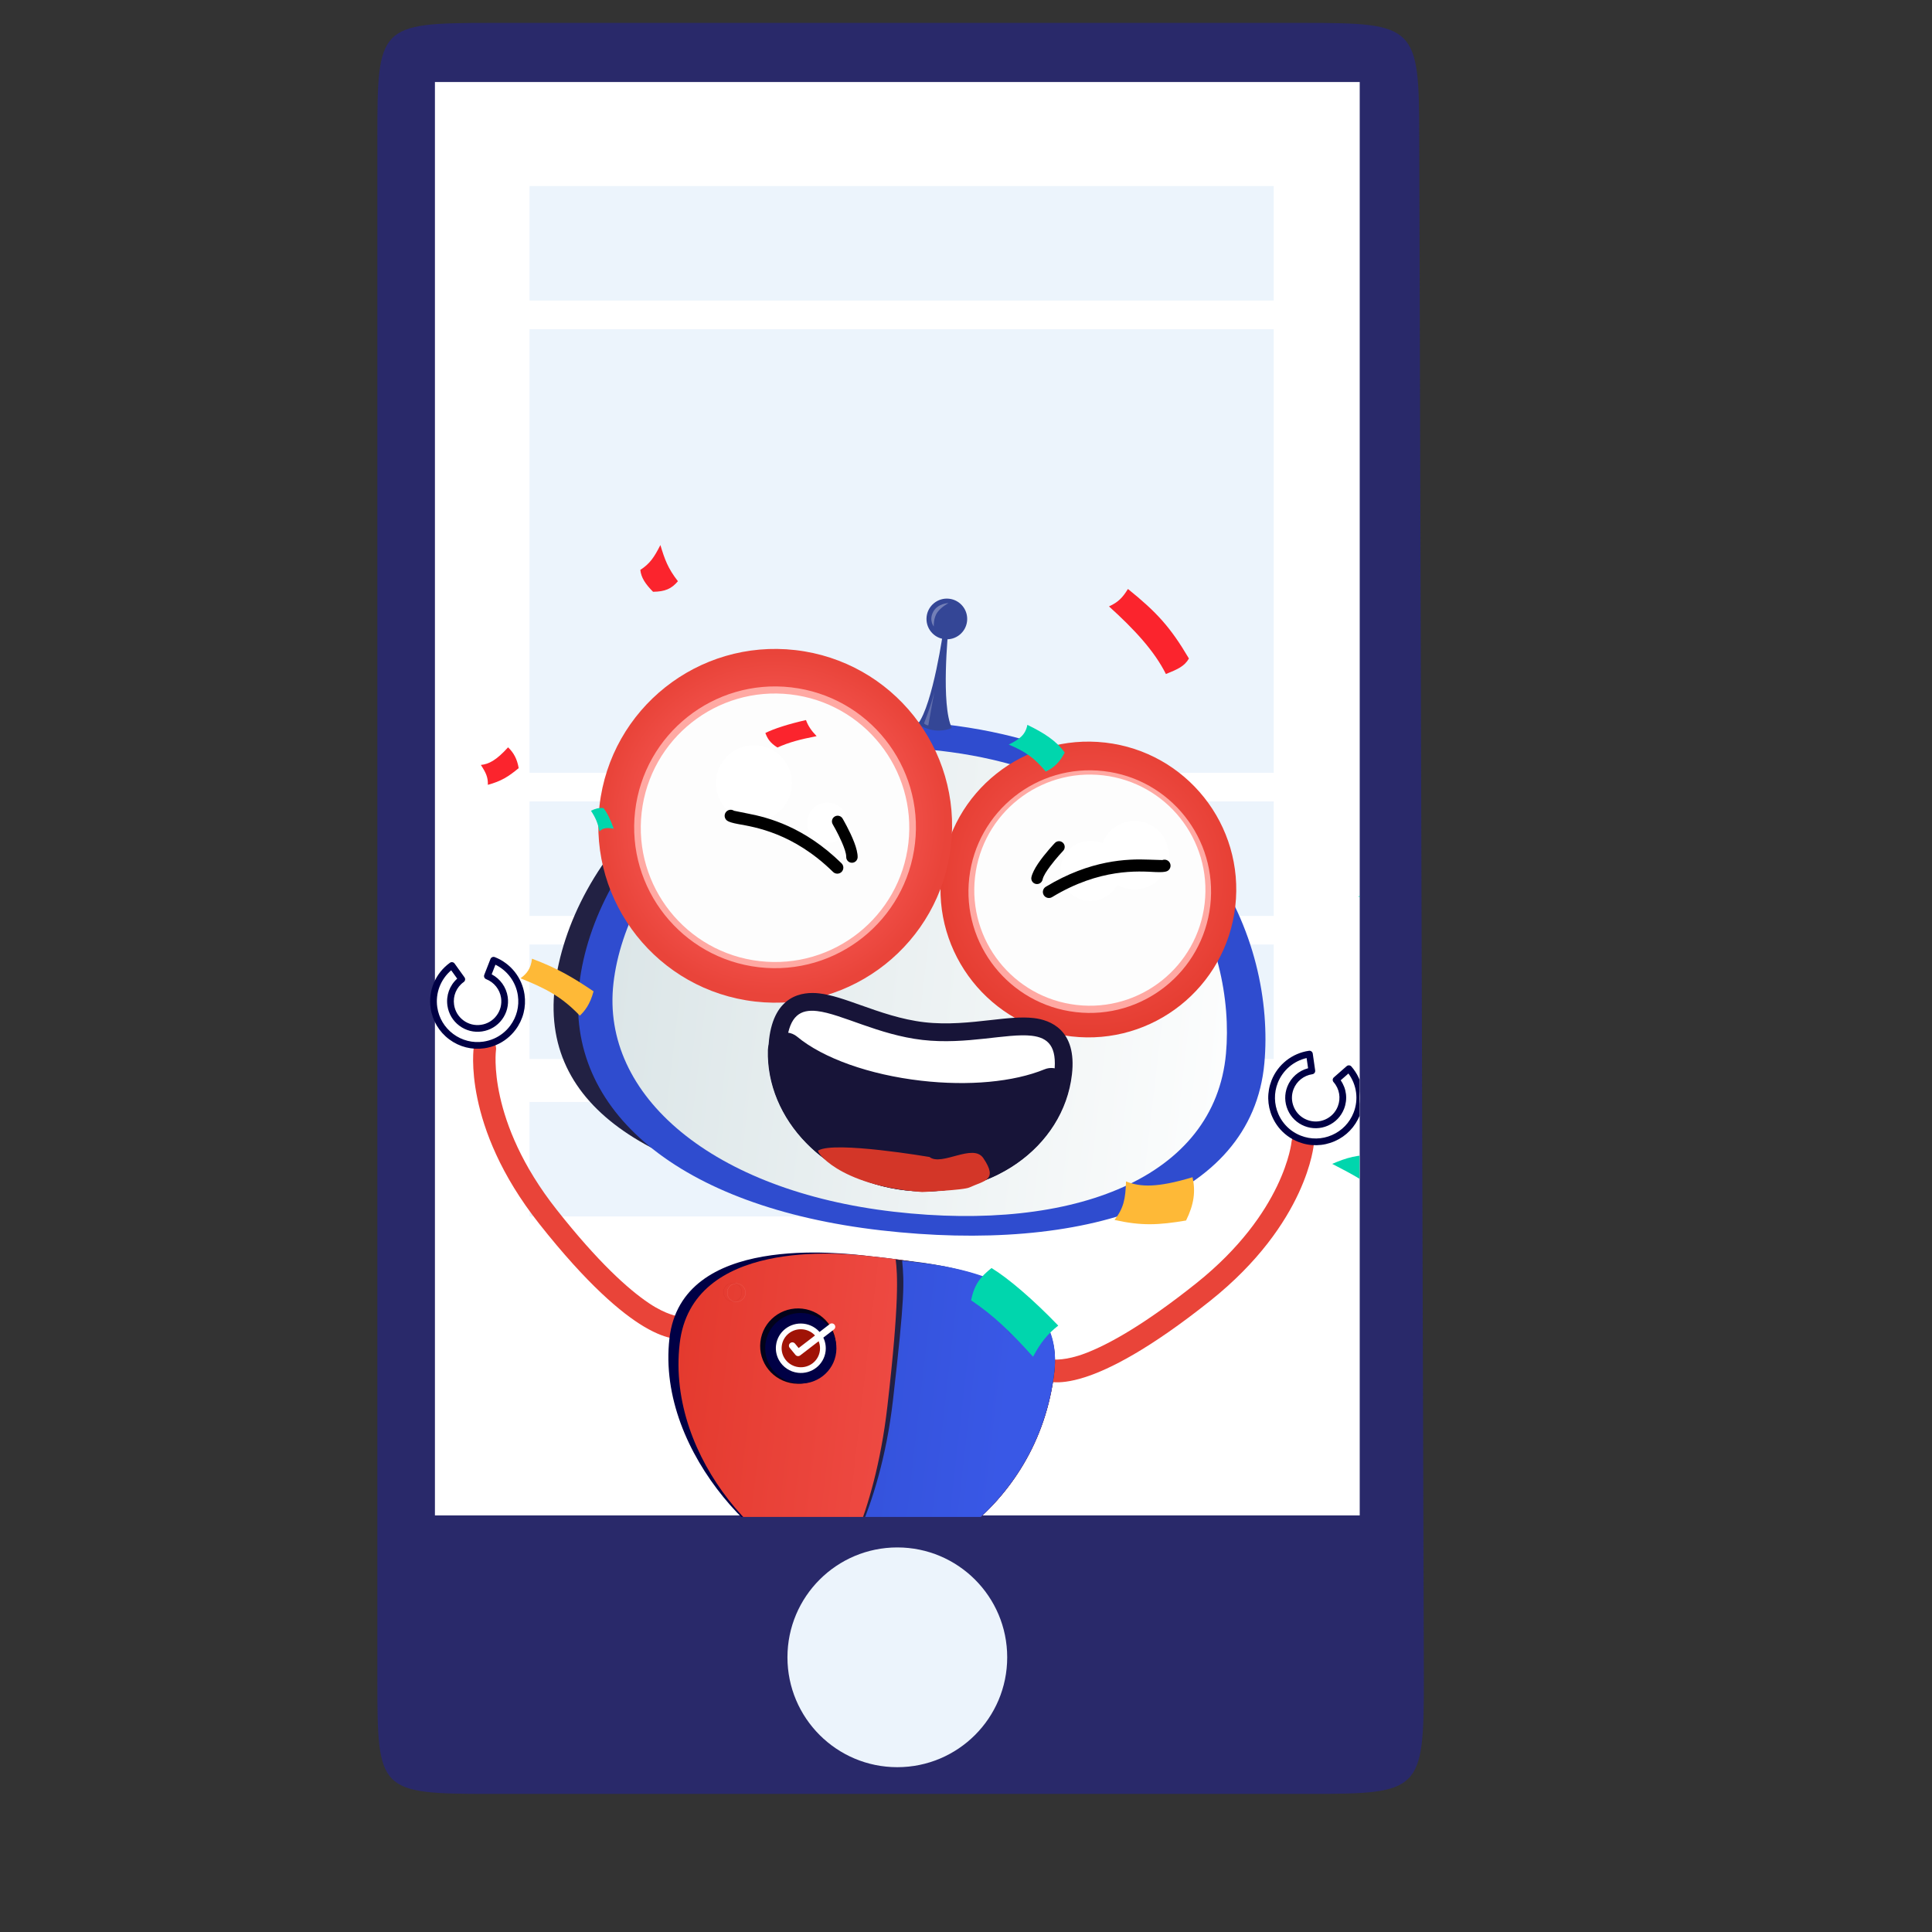 <svg width="205" height="205" viewBox="0 0 205 205" fill="none" xmlns="http://www.w3.org/2000/svg">
<rect x="0" y="0" width="205" height="205" fill="#333333" stroke="none"/>
<rect x="44" y="8" width="103" height="156" fill="white"/>
<rect x="56.188" y="34.926" width="78.963" height="47.074" fill="#ECF4FC"/>
<rect x="56.188" y="85.037" width="78.963" height="12.148" fill="#ECF4FC"/>
<rect x="56.188" y="100.222" width="78.963" height="12.148" fill="#ECF4FC"/>
<rect x="56.188" y="116.926" width="59.222" height="12.148" fill="#ECF4FC"/>
<rect x="56.188" y="19.741" width="78.963" height="12.148" fill="#ECF4FC"/>
<path d="M138.448 2.429H51.979C40.191 2.429 40.039 2.786 40.039 14.574V178.282C40.039 190.07 40.192 190.346 51.98 190.346H138.934C150.721 190.346 151.081 190.07 151.081 178.282L150.592 14.574C150.592 2.786 150.235 2.429 138.448 2.429ZM144.277 160.794H95.213H46.149V8.704H144.277V160.794Z" fill="#29296A"/>
<circle cx="95.213" cy="175.853" r="11.659" fill="#ECF4FC"/>
<g clip-path="url(#clip0_12899_163583)">
<g clip-path="url(#clip1_12899_163583)">
<path fill-rule="evenodd" clip-rule="evenodd" d="M131.552 113.138C132.687 100.54 125.581 80.418 97.626 77.201C74.314 74.518 60.403 91.371 58.861 104.774C57.318 118.178 70.393 125.315 91.806 127.779C113.219 130.243 130.224 127.847 131.552 113.138Z" fill="#222143"/>
<path fill-rule="evenodd" clip-rule="evenodd" d="M134.161 112.797C135.297 100.199 128.19 80.077 100.236 76.86C76.924 74.177 63.012 91.03 61.47 104.433C59.928 117.837 72.06 128.084 93.472 130.548C114.885 133.012 132.834 127.506 134.161 112.797Z" fill="#2F4CCF"/>
<path fill-rule="evenodd" clip-rule="evenodd" d="M100.114 66.785C100.114 66.785 99.006 74.743 97.385 76.831C98.618 77.595 99.775 77.708 101.003 77.247C99.812 74.83 100.619 66.873 100.619 66.873L100.114 66.785Z" fill="#344696"/>
<path fill-rule="evenodd" clip-rule="evenodd" d="M100.701 63.529C99.516 63.4 98.449 64.257 98.32 65.441C98.192 66.628 99.049 67.694 100.235 67.822C101.42 67.952 102.486 67.094 102.614 65.909C102.744 64.723 101.886 63.657 100.701 63.529Z" fill="#344696"/>
<path fill-rule="evenodd" clip-rule="evenodd" d="M100.656 63.991C100.656 63.991 99.507 64.009 99.021 64.915C98.535 65.822 99.084 66.476 99.084 66.476C99.084 66.476 99.015 65.555 99.494 64.929C99.937 64.349 100.656 63.991 100.656 63.991Z" fill="white" fill-opacity="0.31"/>
<path fill-rule="evenodd" clip-rule="evenodd" d="M98.044 76.759C98.044 76.759 98.293 76.982 98.502 76.965L99.148 73.365C99.148 73.365 98.882 74.609 98.044 76.759Z" fill="white" fill-opacity="0.22"/>
<path fill-rule="evenodd" clip-rule="evenodd" d="M130.086 111.793C131.101 100.528 124.746 82.538 99.754 79.662C78.912 77.264 66.473 92.331 65.094 104.314C63.715 116.299 75.711 126.372 94.856 128.575C114.002 130.779 128.9 124.945 130.086 111.793Z" fill="url(#paint0_linear_12899_163583)"/>
<path d="M113.691 109.972C105.082 108.981 98.906 101.199 99.897 92.59C100.888 83.981 108.67 77.805 117.279 78.795C125.888 79.786 132.064 87.568 131.073 96.177C130.083 104.786 122.301 110.962 113.691 109.972Z" fill="url(#paint1_radial_12899_163583)"/>
<path d="M114.161 107.395C107.099 106.582 102.033 100.199 102.845 93.137C103.658 86.075 110.042 81.008 117.104 81.821C124.166 82.634 129.232 89.017 128.419 96.079C127.607 103.141 121.223 108.208 114.161 107.395Z" fill="#FFA9A3"/>
<path d="M114.24 106.634C107.512 105.86 102.685 99.778 103.459 93.049C104.233 86.321 110.315 81.494 117.044 82.269C123.772 83.043 128.599 89.125 127.825 95.853C127.05 102.582 120.968 107.408 114.24 106.634Z" fill="#FDFDFD"/>
<path d="M80.112 106.27C69.814 105.085 62.428 95.777 63.612 85.48C64.797 75.183 74.105 67.796 84.402 68.981C94.699 70.166 102.086 79.474 100.901 89.771C99.717 100.068 90.409 107.455 80.112 106.27Z" fill="url(#paint2_radial_12899_163583)"/>
<path d="M80.53 102.633C72.329 101.689 66.446 94.276 67.389 86.075C68.333 77.874 75.746 71.991 83.948 72.934C92.149 73.878 98.032 81.291 97.088 89.492C96.144 97.694 88.731 103.577 80.53 102.633Z" fill="#FFA9A3"/>
<path d="M80.608 101.983C72.792 101.084 67.186 94.019 68.085 86.203C68.984 78.388 76.049 72.781 83.865 73.681C91.68 74.58 97.287 81.645 96.387 89.46C95.488 97.275 88.423 102.882 80.608 101.983Z" fill="#FDFDFD"/>
<path d="M115.345 95.58C113.591 95.378 112.333 93.793 112.535 92.04C112.737 90.287 114.322 89.029 116.075 89.23C117.829 89.432 119.086 91.017 118.885 92.77C118.683 94.524 117.098 95.782 115.345 95.58Z" fill="white"/>
<path d="M87.549 89.442C86.371 89.307 85.526 88.243 85.662 87.065C85.798 85.887 86.862 85.043 88.04 85.178C89.217 85.314 90.062 86.378 89.927 87.556C89.791 88.733 88.727 89.578 87.549 89.442Z" fill="white"/>
<path fill-rule="evenodd" clip-rule="evenodd" d="M121.069 87.173C119.095 86.795 117.187 88.089 116.809 90.061C116.432 92.035 117.726 93.943 119.698 94.321C121.67 94.698 123.578 93.404 123.957 91.432C124.335 89.46 123.041 87.552 121.069 87.173Z" fill="white"/>
<path d="M96.144 125.36C104.488 126.32 111.956 121.177 112.794 113.897C113.143 110.867 112.086 109.251 109.566 108.961C108.355 108.822 106.888 108.987 105.191 109.178C103.013 109.423 100.544 109.702 97.98 109.407C95.416 109.111 93.075 108.279 91.009 107.546C89.399 106.974 88.01 106.481 86.798 106.341C84.276 106.051 82.879 107.384 82.53 110.414C81.693 117.695 87.801 124.4 96.144 125.36Z" fill="white"/>
<path d="M86.914 105.404C88.231 105.556 89.668 106.065 91.332 106.656C93.35 107.372 95.638 108.185 98.096 108.468C100.553 108.751 102.966 108.479 105.094 108.24C106.848 108.042 108.363 107.872 109.682 108.024C111.431 108.225 114.286 109.269 113.741 114.005C112.844 121.803 104.905 127.32 96.044 126.3C87.183 125.281 80.706 118.105 81.603 110.307C82.148 105.571 85.164 105.203 86.914 105.404ZM86.698 107.281C84.931 107.078 83.792 107.773 83.475 110.522C82.696 117.297 88.42 123.521 96.26 124.423C104.099 125.325 111.087 120.564 111.867 113.789C112.183 111.041 111.23 110.104 109.466 109.901C106.878 109.603 102.541 110.881 97.88 110.345C93.22 109.809 89.285 107.579 86.698 107.281Z" fill="#171438"/>
<path d="M96.103 125.356C103.772 126.238 110.806 121.977 112.466 115.441C112.554 115.096 112.44 114.729 112.17 114.495C112.026 114.367 111.845 114.29 111.66 114.269C111.504 114.251 111.344 114.272 111.193 114.335C107.764 115.742 102.82 116.207 97.631 115.61C91.977 114.959 86.869 113.131 83.968 110.719C83.823 110.6 83.652 110.528 83.472 110.507C83.306 110.488 83.134 110.513 82.976 110.585C82.648 110.735 82.431 111.057 82.423 111.42C82.225 118.329 88.234 124.451 96.103 125.356Z" fill="#171438"/>
<path fill-rule="evenodd" clip-rule="evenodd" d="M80.76 79.141C78.575 78.722 76.46 80.157 76.041 82.342C75.622 84.528 77.057 86.643 79.243 87.062C81.428 87.48 83.543 86.047 83.962 83.861C84.381 81.674 82.946 79.559 80.76 79.141Z" fill="white"/>
<path d="M83.582 109.57C83.939 109.611 84.284 109.754 84.573 109.993C87.338 112.292 92.262 114.042 97.741 114.672C102.777 115.252 107.548 114.81 110.838 113.461C111.139 113.338 111.459 113.297 111.769 113.333C112.141 113.376 112.497 113.529 112.792 113.783C113.331 114.252 113.557 114.984 113.382 115.676C111.607 122.667 104.133 127.234 95.997 126.298C87.645 125.336 81.27 118.79 81.48 111.393C81.502 110.671 81.932 110.023 82.59 109.725C82.906 109.582 83.249 109.531 83.582 109.57ZM83.366 111.447C83.185 117.853 88.731 123.559 96.213 124.42C103.488 125.257 110.028 121.214 111.553 115.21C108.124 116.616 103.059 117.187 97.525 116.55C91.472 115.853 86.294 113.88 83.366 111.447Z" fill="#171438"/>
<path fill-rule="evenodd" clip-rule="evenodd" d="M97.844 126.482C97.844 126.482 102.242 126.284 102.849 126.003C104.432 125.272 105.943 125.258 104.337 122.884C103.247 121.272 99.91 123.788 98.624 122.764C98.624 122.764 88.588 121.055 86.85 122.064C86.405 121.955 88.794 125.801 97.844 126.482Z" fill="#D33628"/>
<path fill-rule="evenodd" clip-rule="evenodd" d="M72.448 142.022C72.448 142.022 71.133 142.442 68.301 140.744C65.97 139.347 62.339 136.341 57.202 129.836C48.984 119.429 50.273 111.1 50.273 111.1C50.368 110.449 50.971 109.999 51.621 110.093C52.27 110.188 52.721 110.791 52.626 111.441C52.626 111.441 51.62 118.929 59.07 128.361C63.45 133.908 66.651 136.794 68.859 138.279C70.728 139.537 72.023 139.685 72.023 139.685L71.959 139.694L72.058 142.042C72.582 139.558 73.216 139.963 73.357 140.605C73.497 141.246 73.09 141.882 72.448 142.022Z" fill="#E94439"/>
<path fill-rule="evenodd" clip-rule="evenodd" d="M111.742 144.253C111.79 144.259 113.075 144.388 115.14 143.604C117.627 142.659 121.399 140.576 126.926 136.169C136.322 128.675 137.043 121.155 137.043 121.155C137.098 120.5 137.674 120.015 138.329 120.07C138.983 120.126 139.469 120.702 139.413 121.357C139.413 121.357 138.777 129.761 128.409 138.029C121.928 143.197 117.709 145.3 115.124 146.131C111.98 147.142 110.793 146.434 110.793 146.434C110.2 146.152 109.948 145.44 110.232 144.848C110.501 144.28 111.166 144.025 111.742 144.253Z" fill="#E94439"/>
<path fill-rule="evenodd" clip-rule="evenodd" d="M89.06 167.075C81.712 166.229 69.614 154.351 71.034 142.012C72.318 130.857 89.146 132.927 92.269 133.286C95.392 133.646 113.087 135.048 111.882 145.515C110.156 160.52 96.409 167.921 89.06 167.075Z" fill="#000045"/>
<path fill-rule="evenodd" clip-rule="evenodd" d="M89.06 167.075C81.712 166.229 70.698 154.912 72.118 142.573C73.401 131.42 89.146 132.927 92.269 133.286C95.392 133.646 113.087 135.048 111.882 145.515C110.156 160.52 96.409 167.921 89.06 167.075Z" fill="url(#paint3_linear_12899_163583)"/>
<path d="M135.947 119.389C136.452 120.029 137.121 120.527 137.9 120.832C139.062 121.288 140.333 121.265 141.478 120.766C142.623 120.266 143.505 119.351 143.963 118.188C144.604 116.553 144.277 114.719 143.128 113.395L141.772 114.582C142.491 115.397 142.68 116.525 142.285 117.529C142.005 118.244 141.462 118.806 140.758 119.114C140.053 119.421 139.273 119.437 138.559 119.155C137.842 118.875 137.278 118.332 136.974 117.629C136.666 116.924 136.651 116.142 136.932 115.427C137.309 114.467 138.18 113.779 139.202 113.632L138.945 111.848C137.282 112.088 135.868 113.207 135.254 114.768C134.799 115.932 134.823 117.203 135.321 118.348C135.486 118.726 135.696 119.074 135.947 119.389Z" fill="white"/>
<path fill-rule="evenodd" clip-rule="evenodd" d="M135.993 119.349L135.662 119.612C135.395 119.273 135.168 118.898 134.991 118.491C134.453 117.259 134.428 115.891 134.92 114.639C135.58 112.958 137.101 111.754 138.89 111.496C138.983 111.482 139.079 111.506 139.155 111.564C139.231 111.621 139.28 111.704 139.294 111.797L139.55 113.581C139.578 113.777 139.442 113.957 139.248 113.984C138.353 114.114 137.591 114.716 137.259 115.558C137.014 116.185 137.026 116.869 137.295 117.486C137.295 117.486 137.295 117.486 137.295 117.488C137.563 118.104 138.057 118.579 138.683 118.824C138.683 118.824 138.683 118.824 138.685 118.824C139.311 119.071 139.994 119.059 140.612 118.789C141.229 118.519 141.704 118.026 141.95 117.4C142.295 116.52 142.131 115.533 141.5 114.819C141.438 114.747 141.406 114.655 141.412 114.56C141.418 114.465 141.462 114.378 141.534 114.316L142.889 113.129C142.961 113.067 143.053 113.034 143.148 113.042C143.243 113.048 143.331 113.091 143.392 113.164C144.629 114.586 144.981 116.562 144.29 118.319C143.799 119.57 142.849 120.555 141.618 121.093C141.616 121.093 141.616 121.093 141.616 121.093C140.384 121.631 139.017 121.656 137.766 121.165C136.927 120.835 136.208 120.3 135.662 119.612L135.993 119.349ZM138.798 113.349C137.802 113.608 136.977 114.33 136.596 115.298C136.281 116.102 136.297 116.98 136.642 117.771C136.986 118.563 137.62 119.172 138.424 119.487C139.227 119.803 140.106 119.787 140.896 119.442C141.688 119.097 142.297 118.465 142.613 117.66C143.013 116.642 142.878 115.512 142.256 114.628L143.078 113.909C143.957 115.103 144.176 116.66 143.627 118.058C143.205 119.134 142.389 119.979 141.332 120.44C140.274 120.902 139.1 120.924 138.026 120.502C137.305 120.219 136.688 119.761 136.221 119.169C135.99 118.879 135.795 118.556 135.644 118.208L135.644 118.206C135.184 117.149 135.161 115.975 135.582 114.9C136.106 113.568 137.259 112.583 138.641 112.267L138.798 113.349Z" fill="#000045"/>
<path d="M53.584 109.913C52.946 110.42 52.182 110.754 51.354 110.874C50.119 111.054 48.885 110.743 47.884 109.997C46.883 109.25 46.232 108.158 46.05 106.922C45.795 105.184 46.532 103.472 47.952 102.444L49.003 103.908C48.118 104.538 47.677 105.593 47.832 106.661C47.944 107.421 48.344 108.092 48.961 108.551C49.576 109.011 50.334 109.203 51.093 109.091C51.855 108.982 52.526 108.58 52.984 107.965C53.443 107.348 53.634 106.59 53.524 105.83C53.375 104.809 52.683 103.941 51.721 103.566L52.377 101.887C53.942 102.498 55.065 103.909 55.306 105.569C55.486 106.806 55.175 108.039 54.428 109.041C54.183 109.371 53.899 109.663 53.584 109.913Z" fill="white"/>
<path fill-rule="evenodd" clip-rule="evenodd" d="M53.548 109.875L53.801 110.193C53.114 110.74 52.293 111.098 51.401 111.229C50.071 111.423 48.743 111.087 47.666 110.284C46.589 109.48 45.888 108.306 45.694 106.975C45.42 105.107 46.211 103.263 47.739 102.159C47.814 102.102 47.911 102.08 48.004 102.096C48.097 102.11 48.181 102.162 48.236 102.239L49.287 103.703C49.343 103.78 49.364 103.875 49.349 103.968C49.335 104.062 49.282 104.145 49.205 104.2C48.429 104.753 48.043 105.676 48.181 106.611C48.279 107.277 48.629 107.866 49.168 108.268C49.708 108.671 50.371 108.838 51.038 108.74C51.038 108.74 51.038 108.74 51.039 108.74C51.703 108.644 52.293 108.294 52.694 107.754C52.694 107.753 52.694 107.753 52.694 107.753C53.097 107.213 53.264 106.55 53.168 105.884C53.036 104.988 52.43 104.229 51.588 103.898C51.404 103.828 51.314 103.622 51.384 103.437L52.04 101.759C52.075 101.671 52.142 101.601 52.229 101.563C52.315 101.524 52.414 101.522 52.501 101.557C54.186 102.215 55.393 103.732 55.655 105.52C55.849 106.85 55.512 108.177 54.71 109.255C54.445 109.611 54.139 109.925 53.801 110.193L53.548 109.875ZM53.358 109.636C52.768 110.106 52.063 110.411 51.298 110.524C50.157 110.691 49.018 110.403 48.092 109.713C47.166 109.024 46.565 108.015 46.398 106.872C46.181 105.386 46.748 103.919 47.874 102.956L48.513 103.842C47.704 104.562 47.318 105.632 47.476 106.714C47.602 107.57 48.051 108.324 48.744 108.84C49.435 109.355 50.287 109.57 51.141 109.445C51.996 109.321 52.752 108.872 53.266 108.179C53.782 107.486 53.996 106.635 53.873 105.78C53.721 104.751 53.081 103.861 52.171 103.383L52.569 102.364C53.844 102.986 54.743 104.207 54.95 105.623C55.117 106.766 54.828 107.904 54.139 108.829L54.139 108.83C53.911 109.135 53.65 109.406 53.358 109.636Z" fill="#000045"/>
<path fill-rule="evenodd" clip-rule="evenodd" d="M89.049 167.075C88.64 167.028 92.74 161.55 94.16 149.211C95.444 138.058 95.23 135.14 95.038 133.646C98.161 134.005 113.075 135.048 111.871 145.515C110.144 160.52 96.397 167.921 89.049 167.075Z" fill="#222143"/>
<path fill-rule="evenodd" clip-rule="evenodd" d="M89.054 167.074C88.644 167.027 93.33 160.913 94.75 148.575C96.033 137.421 95.941 136.121 95.725 133.764C98.848 134.124 113.08 135.047 111.876 145.514C110.149 160.519 96.402 167.92 89.054 167.074Z" fill="url(#paint4_linear_12899_163583)"/>
<path d="M107.71 141.755C107.176 141.693 106.793 141.211 106.855 140.677C106.916 140.144 107.399 139.761 107.932 139.822C108.466 139.884 108.849 140.366 108.787 140.9C108.726 141.433 108.243 141.816 107.71 141.755Z" stroke="#001472" stroke-width="0.005" stroke-miterlimit="1.5" stroke-linecap="round" stroke-linejoin="round"/>
<path d="M108.108 141.802C107.575 141.74 107.192 141.258 107.253 140.724C107.315 140.191 107.797 139.808 108.331 139.869C108.864 139.931 109.247 140.413 109.186 140.947C109.124 141.48 108.642 141.863 108.108 141.802Z" stroke="white" stroke-width="0.005" stroke-miterlimit="1.5" stroke-linecap="round" stroke-linejoin="round"/>
<path d="M77.632 138.084C77.098 138.023 76.715 137.541 76.777 137.007C76.838 136.473 77.32 136.091 77.854 136.152C78.388 136.213 78.77 136.696 78.709 137.229C78.648 137.763 78.165 138.146 77.632 138.084Z" stroke="#960800" stroke-width="0.005" stroke-miterlimit="1.5" stroke-linecap="round" stroke-linejoin="round"/>
<path d="M78.022 138.131C77.489 138.07 77.106 137.588 77.167 137.054C77.229 136.52 77.711 136.137 78.245 136.199C78.778 136.26 79.161 136.743 79.1 137.276C79.038 137.81 78.556 138.193 78.022 138.131Z" stroke="white" stroke-width="0.005" stroke-miterlimit="1.5" stroke-linecap="round" stroke-linejoin="round"/>
<path d="M84.227 146.801C82.018 146.546 80.432 144.563 80.684 142.37C80.936 140.177 82.932 138.605 85.141 138.86C87.35 139.114 88.936 141.097 88.684 143.29C88.431 145.483 86.436 147.055 84.227 146.801Z" fill="#02021A"/>
<path d="M84.541 146.78C86.616 147.018 88.489 145.547 88.726 143.493C88.962 141.439 87.472 139.581 85.397 139.342C83.323 139.103 81.449 140.575 81.213 142.628C80.976 144.682 82.467 146.541 84.541 146.78Z" fill="#000045"/>
<path d="M84.704 145.364C85.989 145.512 87.15 144.6 87.296 143.327C87.443 142.055 86.519 140.903 85.234 140.755C83.948 140.607 82.787 141.519 82.641 142.792C82.495 144.064 83.418 145.216 84.704 145.364Z" fill="#A01306"/>
<path fill-rule="evenodd" clip-rule="evenodd" d="M85.273 140.454C83.82 140.287 82.506 141.318 82.341 142.757C82.275 143.327 82.4 143.876 82.665 144.341C83.069 145.049 83.796 145.564 84.674 145.665C86.126 145.832 87.439 144.8 87.605 143.363C87.77 141.924 86.725 140.621 85.273 140.454ZM85.204 141.056C86.321 141.185 87.125 142.187 86.998 143.293C86.871 144.399 85.86 145.191 84.743 145.063C83.626 144.934 82.822 143.933 82.949 142.827C83.076 141.721 84.087 140.928 85.204 141.056Z" fill="white"/>
<path fill-rule="evenodd" clip-rule="evenodd" d="M88.042 140.499L84.742 143.038L84.356 142.566C84.229 142.413 84.002 142.389 83.847 142.512C83.691 142.637 83.668 142.863 83.794 143.016L84.403 143.761C84.528 143.913 84.751 143.939 84.906 143.819L88.488 141.065C88.644 140.943 88.674 140.718 88.55 140.562C88.427 140.406 88.201 140.377 88.042 140.499Z" fill="white"/>
<path fill-rule="evenodd" clip-rule="evenodd" d="M123.341 91.257C123.655 91.138 124.014 91.286 124.15 91.6C124.292 91.924 124.145 92.302 123.821 92.444C123.625 92.53 123.209 92.561 122.597 92.532C120.792 92.441 116.7 92.113 111.63 95.193C111.327 95.375 110.934 95.279 110.749 94.978C110.565 94.675 110.662 94.28 110.964 94.096C115.704 91.219 119.645 91.126 121.847 91.212C122.555 91.239 123.278 91.254 123.341 91.257Z" fill="black"/>
<path fill-rule="evenodd" clip-rule="evenodd" d="M112.806 90.279C112.806 90.279 112.082 91.04 111.449 91.888C111.07 92.396 110.711 92.929 110.624 93.329C110.553 93.656 110.232 93.863 109.904 93.792C109.578 93.722 109.37 93.398 109.442 93.072C109.53 92.668 109.797 92.151 110.146 91.633C110.872 90.555 111.931 89.444 111.931 89.444C112.162 89.203 112.544 89.192 112.786 89.424C113.028 89.654 113.038 90.037 112.806 90.279Z" fill="black"/>
<path fill-rule="evenodd" clip-rule="evenodd" d="M77.886 86.028C77.946 86.04 78.654 86.189 79.35 86.324C81.515 86.74 85.331 87.726 89.293 91.604C89.545 91.852 89.55 92.259 89.303 92.512C89.056 92.763 88.649 92.768 88.396 92.521C84.159 88.371 80.097 87.76 78.32 87.439C77.717 87.329 77.32 87.204 77.149 87.076C76.865 86.864 76.806 86.462 77.018 86.179C77.224 85.905 77.605 85.841 77.886 86.028Z" fill="black"/>
<path fill-rule="evenodd" clip-rule="evenodd" d="M89.402 86.851C89.402 86.851 90.181 88.173 90.642 89.388C90.864 89.971 91.008 90.536 91.002 90.95C90.996 91.283 90.722 91.551 90.387 91.545C90.053 91.54 89.785 91.266 89.791 90.931C89.797 90.522 89.568 89.921 89.316 89.341C88.893 88.371 88.359 87.465 88.359 87.465C88.189 87.177 88.284 86.806 88.572 86.637C88.86 86.466 89.232 86.563 89.402 86.851Z" fill="black"/>
<path d="M85.521 76.405C85.74 77.014 86.073 77.51 86.649 78.112C84.875 78.455 83.712 78.765 82.492 79.317C81.704 78.82 81.451 78.401 81.21 77.778C82.075 77.336 83.658 76.822 85.521 76.405Z" fill="#FB242D"/>
<path d="M51.024 81.166C51.863 81.08 52.65 80.689 53.911 79.297C54.52 79.885 54.868 80.536 55.037 81.505C53.93 82.422 53.185 82.888 51.765 83.277C51.789 82.477 51.572 82.009 51.024 81.166Z" fill="#FB242D"/>
<path d="M151.338 93.993C151.633 95.004 151.278 95.829 150.351 96.98C148.076 95.859 146.601 95.423 144.156 95.164C144.778 94.291 144.869 93.524 144.722 91.97C147.209 92.253 149.049 92.892 151.338 93.993Z" fill="#00D6AD"/>
<path d="M55.224 103.804C55.896 103.329 56.338 102.759 56.447 101.725C59.156 102.741 60.742 103.684 62.981 105.187C62.599 106.623 62.006 107.313 61.524 107.768C59.581 105.739 57.904 104.881 55.224 103.804Z" fill="#FEB937"/>
<path d="M119.48 125.357C120.996 125.968 122.78 126.04 126.537 124.914C126.873 126.414 126.7 127.781 125.851 129.505C122.915 129.999 121.111 130.085 118.261 129.444C119.24 128.17 119.42 127.213 119.48 125.357Z" fill="#FEB937"/>
<path d="M71.932 61.671C71.262 62.474 70.559 62.78 69.294 62.792C68.483 61.972 68.026 61.287 67.944 60.47C68.975 59.804 69.429 59.101 70.073 57.834C70.534 59.37 70.872 60.307 71.932 61.671Z" fill="#FB242D"/>
<path d="M126.153 69.873C125.686 70.7 124.944 71.023 123.712 71.519C122.497 69.087 120.389 66.801 117.673 64.345C118.642 63.905 119.111 63.422 119.683 62.495C122.728 64.948 124.194 66.546 126.153 69.873Z" fill="#FB242D"/>
<path d="M112.289 140.657C111.161 141.529 110.389 142.496 109.614 143.96C107.187 141.267 105.407 139.565 103.043 137.973C103.386 136.237 104.068 135.467 105.208 134.547C106.993 135.637 109.613 137.872 112.289 140.657Z" fill="#00D6AD"/>
<path d="M141.358 123.497C142.707 122.91 144.239 122.384 145.985 122.647C146.827 123.509 147.451 124.055 148.556 124.715C147.459 124.925 147.014 125.476 146.535 126.808C145.224 125.513 143.586 124.65 141.358 123.497Z" fill="#00D6AD"/>
<path d="M63.613 88.212C63.422 87.326 63.227 86.825 62.708 86.027C63.141 85.81 63.558 85.693 64.029 85.741C64.435 86.248 64.773 86.954 65.125 87.934C64.391 87.802 63.995 87.837 63.613 88.212Z" fill="#00D6AD"/>
<path d="M109.013 76.913C110.774 77.766 112.091 78.606 112.975 79.858C112.431 80.898 111.85 81.444 110.965 81.873C109.758 80.433 108.847 79.77 107.038 79.001C108.221 78.429 108.813 77.938 109.013 76.913Z" fill="#00D6AD"/>
</g>
</g>
<defs>
<linearGradient id="paint0_linear_12899_163583" x1="130.741" y1="106.138" x2="65.744" y2="98.659" gradientUnits="userSpaceOnUse">
<stop stop-color="#FCFDFD"/>
<stop offset="1" stop-color="#DCE6E8"/>
</linearGradient>
<radialGradient id="paint1_radial_12899_163583" cx="0" cy="0" r="1" gradientUnits="userSpaceOnUse" gradientTransform="translate(115.637 93.194) rotate(-173.776) scale(16.805)">
<stop stop-color="#FB5F5D"/>
<stop offset="1" stop-color="#E53D31"/>
</radialGradient>
<radialGradient id="paint2_radial_12899_163583" cx="0" cy="0" r="1" gradientUnits="userSpaceOnUse" gradientTransform="translate(82.201 87.453) rotate(-172.3) scale(18.166)">
<stop stop-color="#FC605E"/>
<stop offset="0.55" stop-color="#F85A56"/>
<stop offset="1" stop-color="#E9443A"/>
</radialGradient>
<linearGradient id="paint3_linear_12899_163583" x1="111.076" y1="152.526" x2="71.496" y2="147.971" gradientUnits="userSpaceOnUse">
<stop stop-color="#F55551"/>
<stop offset="1" stop-color="#E43A2E"/>
</linearGradient>
<linearGradient id="paint4_linear_12899_163583" x1="105.307" y1="163.613" x2="73.468" y2="159.949" gradientUnits="userSpaceOnUse">
<stop stop-color="#3958E6"/>
<stop offset="1" stop-color="#2F4CCF"/>
</linearGradient>
<clipPath id="clip0_12899_163583">
<rect width="98.704" height="126.037" fill="white" transform="translate(45.555 34.926)"/>
</clipPath>
<clipPath id="clip1_12899_163583">
<rect width="129.138" height="129.138" fill="white" transform="matrix(-0.993 -0.114 -0.114 0.993 167.43 67.988)"/>
</clipPath>
</defs>
</svg>
